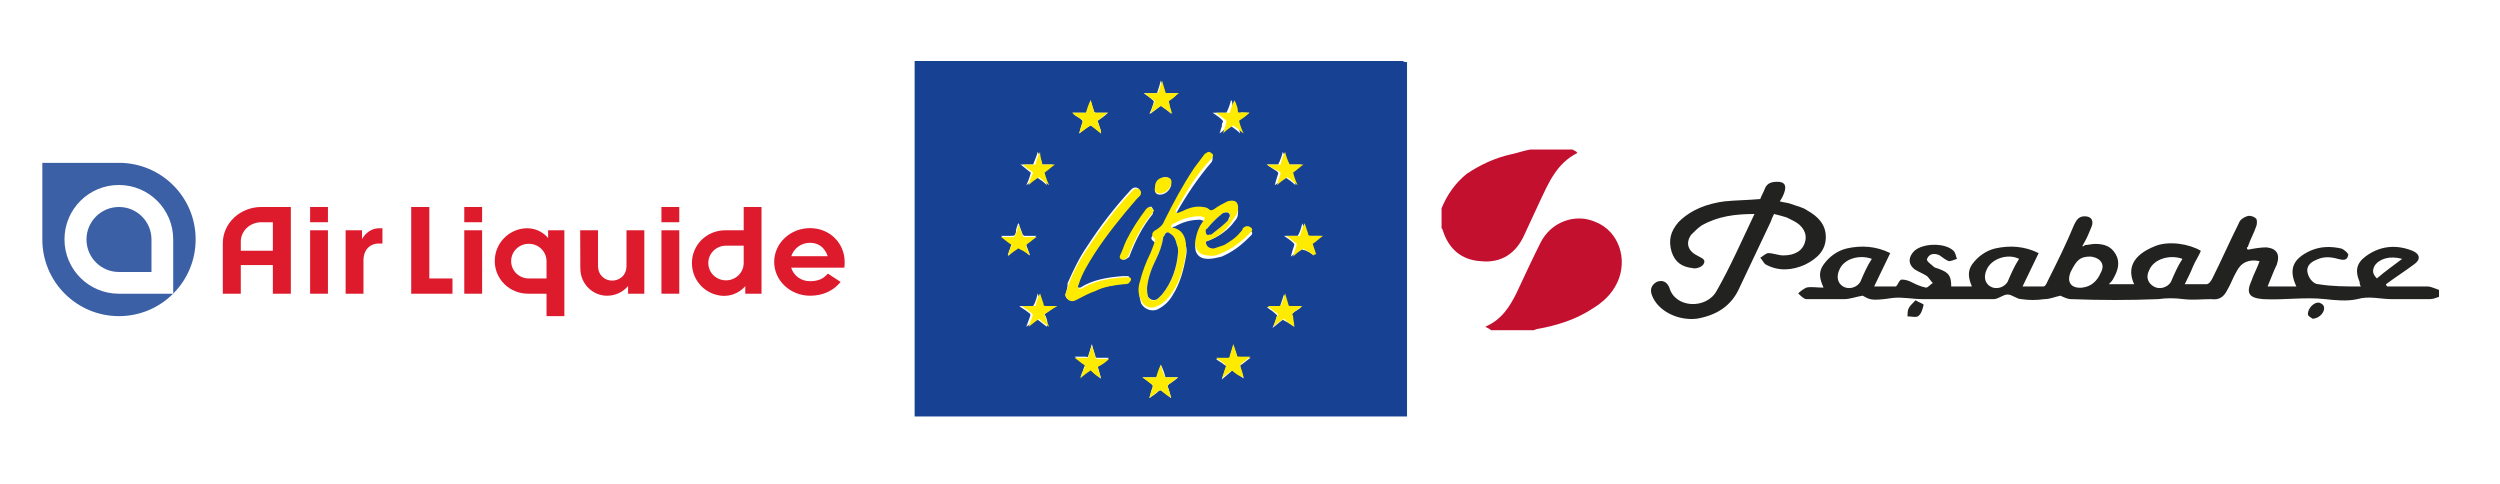 <svg version="1.1" id="Calque_1" xmlns="http://www.w3.org/2000/svg" x="0" y="0" viewBox="0 0 217.3 42.1" xml:space="preserve"><style>.st0{fill:#174293}.st1{fill:#ffeb00}.st2,.st3{fill:#dd1b2d}.st3{fill-rule:evenodd;clip-rule:evenodd}.st5{fill:#222220}.st6{fill:#c3102f}</style><path class="st0" d="M122.3 5.4v30.8H79.5V5.3H121.9c.2.1.3.1.4.1zm-8.1 16.8v-.1l-.3-.9c.3-.2.6-.4.9-.7h-1c-.2 0-.2-.1-.3-.2l-.3-.9c-.1.4-.2.8-.4 1.1h-1.2c.3.2.6.4.8.6.1.1.1.1.1.2-.1.3-.2.6-.3 1 .3-.2.6-.5.9-.7l.1.1c.5.1.7.3 1 .5zm-24.7 0v-.1c-.1-.3-.2-.5-.3-.8 0-.1 0-.2.1-.2.3-.2.5-.4.8-.6h-1c-.1 0-.1 0-.2-.1-.1-.3-.2-.5-.3-.8 0-.1 0-.1-.1-.2-.1.3-.2.5-.2.8-.1.3-.1.3-.5.3H87c.3.2.5.4.8.6.1.1.1.1.1.2-.1.2-.1.4-.2.5 0 .1-.1.3-.1.4.3-.2.6-.5.9-.7.1 0 .1.1.2.1.3.2.6.4.8.6zm6.2-10.6c0-.1 0-.1 0 0 0-.1 0-.1 0 0v-.2l-.3-.9c.3-.2.6-.4.9-.7h-1c-.1 0-.1 0-.2-.1-.1-.3-.2-.6-.3-1-.1.4-.2.8-.4 1.1h-1.2c.1 0 .1.1.1.1.2.2.5.3.7.5.1.1.1.1.1.2-.1.3-.2.6-.3 1 .3-.2.6-.5 1-.7.3.2.6.4.9.7zm9.1 9.4c.9-.3 1.7-.8 2.3-1.5.2-.3.5-.5.5-.9.1-.7-.2-1-.9-.8-.5.1-.8.4-1.2.7-.1.1-.2.1-.4 0s-.3-.2-.5-.2c-.5-.1-1 0-1.5.2-.3.1-.5.2-.7.3h-.2v-.2c.9-1.6 1.9-3.1 3.1-4.5.1-.1.1-.3.1-.4-.1-.2-.2-.3-.4-.2-.1 0-.3.1-.3.2-.3.4-.7.8-.9 1.2-1 1.4-1.9 3-2.6 4.6-.1.3-.3.5-.6.7-.1.1-.2.1-.3.2-.3.2-.3.4 0 .6.1.1.1.1.1.2-.1.4-.2.7-.4 1.1-.3.8-.7 1.6-.9 2.4-.1.6-.1 1.1.1 1.7.3.5.9.7 1.4.5.6-.3 1-.7 1.3-1.2.7-1.1 1-2.3 1.2-3.5.1-.5 0-.9-.2-1.4-.2-.4-.4-.6-.9-.7-.1 0-.1-.1-.2-.1 0 0 0-.1.1-.2s.1-.1.2-.1c.7-.4 1.4-.6 2.2-.6.1 0 .2.1.4.1 0 .1-.1.2-.1.3-.3.5-.6 1.1-.7 1.7-.1.8.3 1.3 1.1 1.3.4 0 .8-.1 1.2-.2.9-.4 1.6-.9 2.3-1.6l.3-.3c.1-.2 0-.3-.2-.4-.2-.1-.4 0-.6.2-.1.1-.1.2-.2.3-.4.4-.9.8-1.4 1.1l-.9.3c-.4-.2-.7-.5-.7-.9zm-12.2 4.6c0 .2.1.3.2.4.2.1.4.1.6 0 .6-.3 1.1-.5 1.7-.8.8-.3 1.7-.4 2.5-.6.2 0 .4-.1.5-.2.1-.2.1-.4-.1-.4h-.4c-1.3.1-2.6.3-3.7 1h-.2s-.1-.1-.1-.2 0-.2.1-.3c.3-.9.8-1.7 1.3-2.5 1.1-1.7 2.4-3.2 3.7-4.8l.3-.3c.2-.3 0-.6-.3-.6-.2 0-.3.1-.4.2-1.4 1.5-2.7 3.2-3.8 4.9-.7 1-1.2 2.1-1.7 3.2 0 .4-.1.7-.2 1zm7.7-7.3c-.1-.1-.1-.2-.2-.3-.1-.1-.2 0-.3.1l-.1.1c-.7.9-1.3 1.7-1.7 2.7-.2.4-.3.8-.5 1.2 0 .1-.1.3 0 .4.1.1.3.1.4 0 .2-.1.3-.2.3-.3.5-1.3 1.1-2.5 2-3.6 0-.1 0-.2.1-.3zm6.8 13.9c.3.2.6.4 1 .7-.1-.4-.2-.7-.3-1 0-.1 0-.2.1-.2.3-.2.5-.4.8-.6h-.9c-.2 0-.3 0-.3-.2l-.3-.9c-.1.3-.2.6-.3 1 0 .1-.1.2-.2.2h-1c.2.2.5.3.7.5.2.1.2.1.1.4l-.3.9c.3-.3.6-.5.9-.8zm-11.4.7c-.1-.4-.2-.7-.3-1.1.3-.2.6-.4 1-.7h-1c-.1 0-.2 0-.2-.2-.1-.3-.2-.6-.3-1-.1.4-.2.7-.3 1 0 .1-.1.2-.2.1h-1c.3.2.6.4.8.6.1.1.1.1.1.2-.1.1-.1.3-.2.5s-.1.3-.2.5c.3-.2.6-.5.9-.7.3.4.6.6.9.8zm12.9-23.1h-1.1c-.1 0-.1 0-.2-.1-.1-.3-.2-.5-.2-.8 0-.1 0-.1-.1-.2-.1.4-.2.7-.4 1.1h-1.2c.3.2.6.4.8.6.1.1.1.1.1.2-.1.1-.1.3-.1.4-.1.2-.1.4-.2.6.3-.2.6-.5.9-.7.3.2.6.4.9.7-.1-.4-.2-.8-.4-1.1.6-.3.9-.5 1.2-.7zm3.9 18.6c-.1-.3-.1-.6-.2-.8-.1-.3-.1-.3.1-.4.2-.2.5-.3.7-.5h-1c-.1 0-.1 0-.2-.1-.1-.3-.2-.6-.3-1l-.3.9c0 .2-.1.2-.3.2h-.9c.3.2.6.4.9.7-.1.4-.2.7-.4 1.1.3-.2.6-.5.9-.7.4.2.7.4 1 .6zM100.9 9.2c.3.2.6.4.9.7-.1-.2-.1-.4-.2-.6-.1-.2-.2-.3-.1-.5 0-.1.2-.2.4-.3.2-.1.3-.2.5-.4h-1c-.1 0-.2 0-.2-.1-.1-.3-.2-.6-.3-1-.1.4-.2.7-.3 1 0 .1-.1.1-.2.1h-1c.3.2.6.4.9.7-.1.4-.2.7-.4 1.1.4-.2.7-.5 1-.7zM90.8 27.3c.3-.2.6-.4.9-.7h-.9c-.2 0-.3 0-.3-.2l-.3-.9c-.1.4-.2.8-.4 1.1h-1.2c.2.2.5.3.7.5.3.2.3.2.2.5-.1.3-.2.5-.3.8.3-.2.6-.4.8-.6.1-.1.1-.1.2 0 .3.2.5.4.8.6.1-.4 0-.7-.2-1.1zm19.3-13 .9.6c.1.1.1.1.1.2-.1.3-.2.6-.3 1 .3-.2.6-.5.9-.7.3.2.6.4.9.7-.1-.4-.2-.8-.4-1.1.3-.2.6-.4.9-.7h-1.2c-.1-.4-.2-.7-.4-1.1-.1.4-.2.7-.4 1.1h-1zm-7.7 18.5h-1.1c-.1-.4-.2-.7-.4-1.1-.1.4-.2.8-.4 1.1h-1.2c.3.2.6.4.8.6.1.1.1.1.1.2-.1.3-.2.6-.3 1 .3-.2.6-.4.8-.6.1-.1.2-.1.3 0 .3.2.5.4.8.6-.1-.4-.2-.7-.3-1 0-.1 0-.1.1-.2.3-.2.6-.4.8-.6zM90.6 14.3c-.1-.4-.2-.7-.4-1.1-.1.4-.3.8-.4 1.1h-1.1c.3.2.6.5.9.7-.1.4-.2.7-.4 1.1.3-.2.6-.5.9-.7.3.2.6.4.9.7-.1-.4-.2-.8-.4-1.1.3-.2.6-.4.9-.7h-.9zm10.7 1.1c-.4 0-.8.4-.9.9-.1.4.1.7.6.6.4-.1.7-.4.8-.8 0-.5-.2-.7-.5-.7z"/><path class="st1" d="M104.8 21c0 .4.3.6.7.6l.9-.3c.5-.3 1-.6 1.4-1.1.1-.1.2-.2.2-.3.1-.2.4-.3.6-.2.2.1.3.2.2.4l-.3.3c-.7.7-1.4 1.2-2.3 1.6-.4.2-.8.3-1.2.2-.8 0-1.2-.6-1.1-1.3.1-.6.3-1.2.7-1.7.1-.1.1-.2.1-.3-.1 0-.2-.1-.4-.1-.8 0-1.5.2-2.2.6-.1 0-.2.1-.2.1s-.1.1-.1.2.1.1.2.1c.4.1.7.3.9.7.2.4.2.9.2 1.4-.2 1.3-.5 2.5-1.2 3.5-.3.5-.8 1-1.3 1.2-.5.3-1.2.1-1.4-.5-.3-.5-.3-1.1-.1-1.7.2-.8.5-1.6.9-2.4.1-.3.3-.7.4-1.1 0-.1 0-.2-.1-.2-.2-.2-.2-.4 0-.6.1-.1.2-.1.3-.2.3-.2.5-.4.6-.7.8-1.6 1.6-3.1 2.6-4.6l.9-1.2c.1-.1.2-.1.3-.2.2 0 .3.1.4.2.1.1 0 .3-.1.4-1.3 1.3-2.2 2.9-3.1 4.5v.2h.2c.3-.1.5-.2.7-.3.5-.2 1-.3 1.5-.2.2 0 .4.1.5.2.1.1.2.1.4 0 .4-.3.8-.5 1.2-.7.7-.2 1 .1.9.8-.1.4-.3.6-.5.9-.6 1-1.4 1.5-2.3 1.8zm-2.4.9c0-.2 0-.4-.1-.6-.1-.4-.2-.8-.6-1-.3-.2-.4-.1-.5.2 0 .1 0 .1-.1.2-.1.6-.3 1.2-.6 1.8-.4.8-.7 1.6-.8 2.5 0 .3 0 .5.1.8.2.4.6.4.9.1l.3-.3c.9-1.1 1.3-2.3 1.4-3.7zm4.5-3.1c0-.3-.2-.5-.5-.3-.1 0-.1.1-.2.1-.5.4-.9.8-1.3 1.3 0 .1-.1.1-.1.2 0 .2.1.3.3.3.1 0 .2-.1.3-.1.4-.3.8-.7 1.3-1.1.1-.1.2-.2.2-.4zM92.6 25.6l.3-.9c.4-1.1 1-2.2 1.7-3.2 1.1-1.7 2.4-3.4 3.8-4.9.1-.1.2-.2.4-.2.3 0 .5.3.3.6l-.3.3c-1.3 1.5-2.6 3.1-3.7 4.8-.5.8-1 1.6-1.3 2.5 0 .1-.1.2-.1.3 0 .1 0 .1.1.2h.2c1.1-.7 2.4-.9 3.7-1h.4c.2 0 .3.2.1.4-.1.2-.3.2-.5.2-.9.1-1.7.2-2.5.6-.6.2-1.1.5-1.7.8-.2.1-.4.1-.6 0-.2-.2-.3-.3-.3-.5z"/><path class="st1" d="M100.3 18.3c-.1.1-.1.2-.2.3-.9 1.1-1.5 2.3-2 3.6-.1.2-.2.3-.3.3-.1.1-.3.1-.4 0-.1-.1-.1-.2 0-.4.2-.4.3-.8.5-1.2.5-1 1.1-1.9 1.7-2.7l.1-.1c.1-.1.2-.1.3-.1l.3.3zM107.1 32.2c-.3.2-.6.4-.9.7l.3-.9c.1-.2.1-.2-.1-.4s-.5-.3-.7-.5h1c.1 0 .2 0 .2-.2.1-.3.2-.6.3-1l.3.9c0 .2.1.2.3.2h.9c-.3.2-.5.4-.8.6-.1.1-.1.1-.1.2.1.3.2.6.3 1-.4-.1-.7-.3-1-.6zM95.7 32.9c-.3-.2-.6-.4-.9-.7-.3.2-.6.4-.9.7.1-.2.1-.4.2-.5 0-.2.1-.3.2-.5 0-.1 0-.2-.1-.2-.3-.2-.5-.4-.8-.6h1c.1 0 .2 0 .2-.1.1-.3.2-.6.3-1 .1.3.2.6.3 1 0 .1.1.2.2.2h1c-.3.3-.6.5-1 .7.1.3.2.6.3 1zM95.7 11.6c-.3-.2-.6-.5-.9-.7-.3.2-.6.4-1 .7.1-.4.2-.7.3-1 0-.1 0-.2-.1-.2-.2-.2-.5-.3-.7-.5l-.1-.1h1.2c.1-.4.2-.7.4-1.1.1.3.2.7.3 1 0 .1.1.1.2.1h1c-.3.2-.6.5-.9.7l.3.9v.2zM108.6 9.8c-.3.3-.6.5-.9.7.1.4.2.7.4 1.1-.3-.2-.6-.5-.9-.7-.3.2-.6.4-.9.7.1-.2.1-.4.2-.6 0-.1.1-.3.1-.4 0-.1 0-.1-.1-.2-.3-.2-.5-.4-.8-.6h1.2c.1-.4.2-.7.4-1.1 0 .1.1.2.1.2.1.3.2.5.2.8 0 .1.1.1.2.1.1-.1.5 0 .8 0zM89.5 22.2c-.3-.2-.5-.4-.8-.5 0 0-.1-.1-.2-.1-.3.2-.6.4-.9.7.1-.2.1-.3.1-.4.1-.2.1-.4.2-.5 0-.1 0-.2-.1-.2-.3-.2-.5-.4-.8-.6h.8c.4 0 .4 0 .5-.3.1-.2.2-.5.2-.8 0 .1.1.1.1.2.1.3.2.5.3.8 0 .1.1.1.2.1h1c-.3.2-.5.4-.8.6-.1.1-.1.1-.1.2.1.3.2.5.3.8 0-.1 0 0 0 0zM112.5 28.4c-.3-.2-.6-.4-.9-.7-.3.2-.6.4-.9.7.1-.4.2-.7.4-1.1-.3-.2-.6-.4-.9-.7h.9c.2 0 .2 0 .3-.2l.3-.9c.1.3.2.7.3 1 0 .1.1.1.2.1h1c-.3.2-.5.4-.7.5-.2.2-.2.2-.1.4 0 .3.1.6.1.9zM100.9 9.2c-.3.2-.6.4-.9.7.1-.4.2-.8.4-1.1-.3-.2-.6-.4-.9-.7h1c.1 0 .1 0 .2-.1.1-.3.2-.6.3-1 .1.3.2.7.3 1 0 .1.1.1.2.1h1c-.2.1-.3.2-.5.4-.1.1-.3.2-.4.3 0 .1.1.3.1.5.1.2.1.4.2.6-.3-.2-.7-.5-1-.7zM90.8 27.3c.1.4.2.7.4 1.1-.3-.2-.6-.4-.8-.6-.1-.1-.1-.1-.2 0-.3.2-.5.4-.8.6.1-.3.2-.5.3-.8.1-.3.1-.3-.2-.5-.2-.2-.4-.3-.7-.5H90c.1-.4.2-.7.4-1.1l.3.9c0 .2.1.2.3.2h.9c-.5.3-.8.5-1.1.7zM110.1 14.3h1.2c.1-.4.2-.7.4-1.1.1.4.2.7.4 1.1h1.2c-.3.2-.6.5-.9.7.1.4.2.7.4 1.1-.3-.2-.6-.5-.9-.7-.3.2-.6.4-.9.7.1-.4.2-.7.3-1 0-.1 0-.1-.1-.2-.5-.2-.8-.4-1.1-.6zM102.4 32.8c-.3.2-.5.4-.8.6-.1.1-.1.1-.1.2.1.3.2.6.3 1-.3-.2-.6-.4-.8-.6-.1-.1-.2-.1-.3 0-.3.2-.5.4-.8.6.1-.4.2-.7.3-1 0-.1 0-.2-.1-.2-.3-.2-.5-.4-.8-.6h1.2c.1-.4.2-.7.4-1.1.1.4.2.8.4 1.1h1.1zM114.2 22.2c-.3-.2-.5-.4-.8-.5l-.1-.1c-.3.2-.6.4-.9.7.1-.4.2-.7.3-1 0-.1 0-.2-.1-.2-.3-.2-.5-.4-.8-.6h1.2c.1-.4.2-.7.4-1.1l.3.9c0 .2.1.2.3.2h1c-.3.2-.6.5-.9.7l.3.9c-.2 0-.2.1-.2.1zM90.6 14.3h1.1c-.3.2-.6.5-.9.7.1.4.2.7.4 1.1-.3-.2-.6-.5-.9-.7-.3.2-.6.4-.9.7.1-.4.2-.7.4-1.1-.3-.2-.6-.4-.9-.7H90c.1-.4.2-.7.4-1.1 0 .3.1.7.2 1.1zM101.3 15.4c.4 0 .6.2.5.6-.1.4-.4.7-.8.8-.4.1-.7-.1-.6-.6 0-.5.4-.8.9-.8zM95.7 11.6c0-.1 0-.1 0 0 0-.1 0-.1 0 0zM89.5 22.2zM114.2 22.2z"/><path class="st0" d="M102.4 21.9c-.1 1.3-.5 2.6-1.4 3.7l-.3.3c-.3.3-.7.2-.9-.1-.1-.3-.1-.5-.1-.8.1-.9.4-1.7.8-2.5.3-.6.5-1.2.6-1.8 0-.1 0-.1.1-.2.1-.3.3-.4.5-.2.4.2.5.6.6 1 .1.2.1.4.1.6zM106.9 18.8c-.1.1-.1.3-.2.4-.4.4-.8.7-1.3 1.1-.1.1-.2.1-.3.1-.2.1-.3-.1-.3-.3 0-.1 0-.2.1-.2.4-.5.8-.9 1.3-1.3 0 0 .1-.1.2-.1.3-.1.5 0 .5.3z"/><g id="g4163" transform="matrix(1.25 0 0 -1.25 -38.308 106.029)"><g id="g4165" transform="scale(.1)"><path id="path4167" class="st2" d="M558.2 688.1V682c.6 1.1 4.3 7.5 11.9 7.5h2.3v-10.6H570c-6.9 0-10.8-5.1-10.8-11.5V644h-12.4v44.1h11.4"/><path id="path4169" class="st2" d="M687.6 682.7v5.4h11.3v-59.7h-12.4V644h-12.8c-13 0-23.2 10.2-23.2 22.7 0 13 10.6 22.8 22.5 22.8 9.6 0 14.6-6.8 14.6-6.8zm-1.1-16.1c0 6.7-5.5 12.1-12.3 12.1-6.7 0-12.1-5.1-12.3-11.7-.2-6.7 5.2-12.4 12.3-12.4h12.3v12"/><path id="path4171" class="st3" d="M534.5 704.3v-10.6h-12.4v10.6h12.4zm0-16.2V644h-12.4v44.1h12.4"/><path id="path4173" class="st2" d="M496.2 644v19.9h-22.3V644h-12.5v35.1c0 13.9 12 25.2 26.8 25.2h20.5V644h-12.5zm-8 49.7c-7.9 0-14.3-6-14.3-13.5v-6.3h22.3v19.8h-8"/><path id="path4175" class="st3" d="M641.7 688.1V644h-12.4v44.1h12.4zm0 16.2v-10.6h-12.4v10.6h12.4"/><path id="path4177" class="st3" d="M778.8 688.1V644h-12.4v44.1h12.4zm0 16.2v-10.6h-12.4v10.6h12.4"/><path id="path4179" class="st3" d="M709.9 688.1h12.4v-24.7c0-6.7 4.9-10.3 9.8-10.3 4.6 0 10 3.1 10 10.3v24.7h12.4V644h-11.3v5.3l-.2-.2c-3.6-4.1-8.7-6.5-14.5-6.5-9.5 0-18.5 7.8-18.5 19.1l-.1 26.4"/><path id="path4181" class="st2" d="M605 704.3v-49.7h16.1V644h-28.7v60.3H605"/><path id="path4183" class="st2" d="M824.7 649.3V644H836v60.3h-12.4v-16.2h-12.8c-13 0-23.2-10.2-23.2-22.8 0-13 10.6-22.8 22.5-22.8 9.6.1 14.6 6.8 14.6 6.8zm-1.1 16.1c0-6.7-5.5-12.1-12.3-12.1-6.7 0-12.1 5.1-12.3 11.7-.2 6.7 5.2 12.4 12.3 12.4h12.3v-12"/><path id="path4185" class="st2" d="M869.8 642.6c-13.8 0-25 10.5-25 23.5s11.2 23.5 24.9 23.5c13.8 0 24.1-10.5 24.1-23.5 0-1.3 0-2.5-.2-4h-37c1.8-5.5 6.7-9.4 13.1-9.4 5.9 0 9.5 1.8 12.4 5.3l8.9-5.8c-4.8-6-12.2-9.6-21.2-9.6zm-13.1 27.5H882c-1.8 5.5-5.9 9.3-12.2 9.3-6.4 0-11.3-3.9-13.1-9.3"/><path id="path4187" d="M389.2 704.3c12.5 0 22.6-10.1 22.6-22.6v-22.6h-22.6c-12.5 0-22.6 10.1-22.6 22.6 0 12.5 10.1 22.6 22.6 22.6zm37.7-60.3h-37.8c-20.9 0-37.8 16.9-37.8 37.8s16.9 37.8 37.8 37.8 37.8-16.9 37.8-37.8V644zm-37.7 91h-53.3v-53.3c0-29.5 23.9-53.3 53.3-53.3s53.3 23.9 53.3 53.3c.1 29.4-23.8 53.3-53.3 53.3" fill="#3c60a5"/></g></g><g><path class="st5" d="M195.4 21.7c.5-.1 1.1-.2 1.6-.2.9.1 1.2.6.9 1.5-.3.6-.5 1.2-.8 1.9h2.5c-.7-1.5-.3-2.4 1.2-3.1.9-.4 1.8-.4 2.7-.2.3.1.7.5.6.6-.1.5-.5.4-.9.3-.7-.2-1.3-.2-1.9.1-.5.2-.9.6-.7 1.2.1.4.5.9.9.9 1.2.2 2.4.2 3.7.2-.1-.2-.1-.3-.1-.4-.4-.9-.3-1.6.5-2.2 1.2-.9 2.6-1.1 4.1-.5.7.3.7.8.1 1.2-.8.6-1.6 1.1-2.4 1.7 0 .1 0 .1.1.2h3.5c.3 0 .7.2 1 .3v.6c-.3.1-.5.2-.8.2h-3.3c-1 0-2-.3-3 0-.9.2-1.9.1-2.8 0-1.8-.2-3.6.1-5.4 0-1.2-.1-1.5-.5-1-1.6.2-.6.5-1.1.7-1.7-.9-.2-1.6.1-2 .9-.3.5-.5 1.1-.8 1.6-.3.6-.7.9-1.4.8-.8 0-1.6.1-2.4 0-.8-.1-1.5-.1-2.2 0-2.5.1-5 .1-7.6 0-.3 0-.7-.2-.9-.3-.5.1-.9.3-1.4.3-.7.1-1.3.1-2 0-.4 0-.8-.4-1.2-.4-.4 0-.8.4-1.2.4h-6.2c-.9 0-1.7-.2-2.6-.1-2 .3-2 .1-2.6-.2-.6.1-1.1.3-1.6.3H157c-.2 0-.5-.3-.7-.5.2-.2.5-.4.7-.5.4-.1.9 0 1.5 0-.3-.7-.5-1.3 0-2s1.2-1.2 2-1.4c1.3-.3 2.6-.2 3.8.4-.5 1-.9 1.9-1.4 2.9h1.9c.2-.2.3-.6.5-.6.3 0 .6.1.8.2.4.2.8.4 1.3.5.2 0 .4-.3.6-.4-.2-.2-.3-.4-.5-.6-.3-.2-.8-.4-1.1-.6-.6-.5-.5-1.1 0-1.6.8-.7 2.7-.7 3.4 0 .2.2.2.5.3.7-.3.1-.5.2-.7.2-.3-.1-.5-.3-.8-.5-.4-.2-.9-.2-1.1.3-.1.2.4.5.6.7.1.1.3.1.5.2.8.3 1 .6 1 1.5h1.8c-.3-.7-.4-1.3 0-1.9.5-.7 1.2-1.2 2-1.4 1.3-.3 2.6-.2 3.8.4-.5 1-.9 1.9-1.4 2.9h1.8c.2 0 .3-.3.4-.5.8-1.6 1.6-3.2 2.3-4.9.2-.4.4-.7.9-.7.6 0 .8.4.6.9-.2.5-.4 1-.7 1.5 0 .1-.1.1-.1.2.1 0 .2 0 .2-.1.3 0 .6-.1.9-.1.8 0 1.4.2 1.8.9.4.7.2 1.4-.2 2.1-.1.2-.2.3-.4.5h2.2c-.6-1.3-.2-2.5 1.8-3.3 1.2-.5 3-.2 4 .4-.2.5-.5.9-.7 1.4-.2.5-.4.9-.7 1.5h1.9c.2 0 .4-.3.5-.5.8-1.6 1.5-3.2 2.3-4.8.1-.3.4-.5.7-.6.2-.1.6 0 .8.2.1.1.1.5 0 .7-.2.6-.5 1.1-.7 1.7 0 0 0 .1-.1.1 0 .2.1.2.1.2zm-13.7.6c-.9 0-1.2.3-1.7 1.3-.4.9 0 1.5 1 1.4.8-.1 1.3-.6 1.6-1.3.4-.7 0-1.3-.9-1.4zm-19 .2c-1.1-.4-2.4 0-2.8.9-.3.6-.2 1.2.3 1.5.5.3 1.2.1 1.5-.4.3-.7.6-1.4 1-2zm12.8 0c-1-.5-2.4 0-2.8.9-.3.6-.2 1.2.3 1.5.5.3 1.2.1 1.5-.4.3-.7.6-1.4 1-2zm14.2 0c-1.1-.4-2.5 0-2.9 1-.3.6-.1 1.1.4 1.4.5.3 1.2.1 1.5-.4.3-.7.6-1.4 1-2zm19.1 0c-1.1-.3-2 0-2.4.6-.2.4-.2.7.2 1.1.7-.6 1.4-1.1 2.2-1.7z"/><path class="st6" d="M136.7 13c.1.1.3.1.4.3-1.8.9-2.5 2.6-3.3 4.3-.4.9-.9 1.9-1.3 2.8-.7 1.6-2 2.5-3.8 2.3-1.7-.1-2.8-1.1-3.3-2.7 0-.1-.1-.1-.1-.2v-1.7c.5-1.2 1.2-2.2 2.2-3 1.2-.8 2.5-1.4 3.9-1.7.5-.1 1-.3 1.6-.4h3.7zM129.6 28.7c-.1-.1-.3-.2-.5-.3 1.4-.6 2.1-1.7 2.7-2.9.7-1.5 1.4-3 2.1-4.4.9-1.8 3-2.6 4.8-1.8 2 .8 2.8 3.2 1.9 5.2-.5 1.1-1.3 1.8-2.3 2.4-1.4.9-3 1.4-4.7 1.7-.1 0-.2.1-.3.1h-3.7z"/><path class="st5" d="M153 17.3c.1-.3.3-.6.4-.9.2-.5.6-.6 1.1-.6.6 0 .8.3.6.9-.1.3-.2.5-.4.8.3.1.6.1.9.2.5.2 1.1.3 1.5.6.9.5 1.6 1.2 1.6 2.3 0 1.2-.8 1.9-1.8 2.4-1.1.5-2.3.6-3.4 0-.2-.1-.3-.4-.5-.6.2-.1.5-.4.7-.4.4 0 .9.2 1.3.2 1 0 1.7-.4 1.9-1.2.2-.7-.2-1.4-1-1.8l-.6-.3c-.3-.1-.7-.2-1.1-.3-.1.2-.2.4-.3.7l-2.7 5.7c-.7 1.6-2 2.4-3.7 2.7-1.7.2-3.4-.7-3.9-2-.2-.5-.1-.9.4-1.2.5-.2.9 0 1.1.5.5 1.8 3.2 1.9 4.1.3 1.2-2.1 2.2-4.4 3.3-6.7-1.7 0-3.2.2-4.6 1-.3.2-.6.5-.9.8-.5.7-.3 1.4.5 1.8.3.2.8.3.6.7-.1.3-.7.5-1 .4-.9-.1-1.5-.5-1.8-1.4-.3-1-.1-1.8.6-2.6 1.1-1.1 2.5-1.6 4-1.8 1-.1 2-.1 3.1-.2zM201 27.7c-.1-.1-.4-.2-.4-.4 0-.5.5-1 .9-1 .2 0 .5.2.5.4.1.4-.4 1-1 1zM166.5 26.1c.3.2.7.3.7.4-.1.4-.2.8-.5 1-.2.1-.6 0-.9 0 0-.2 0-.5.1-.7.1-.2.3-.4.6-.7z"/></g></svg>